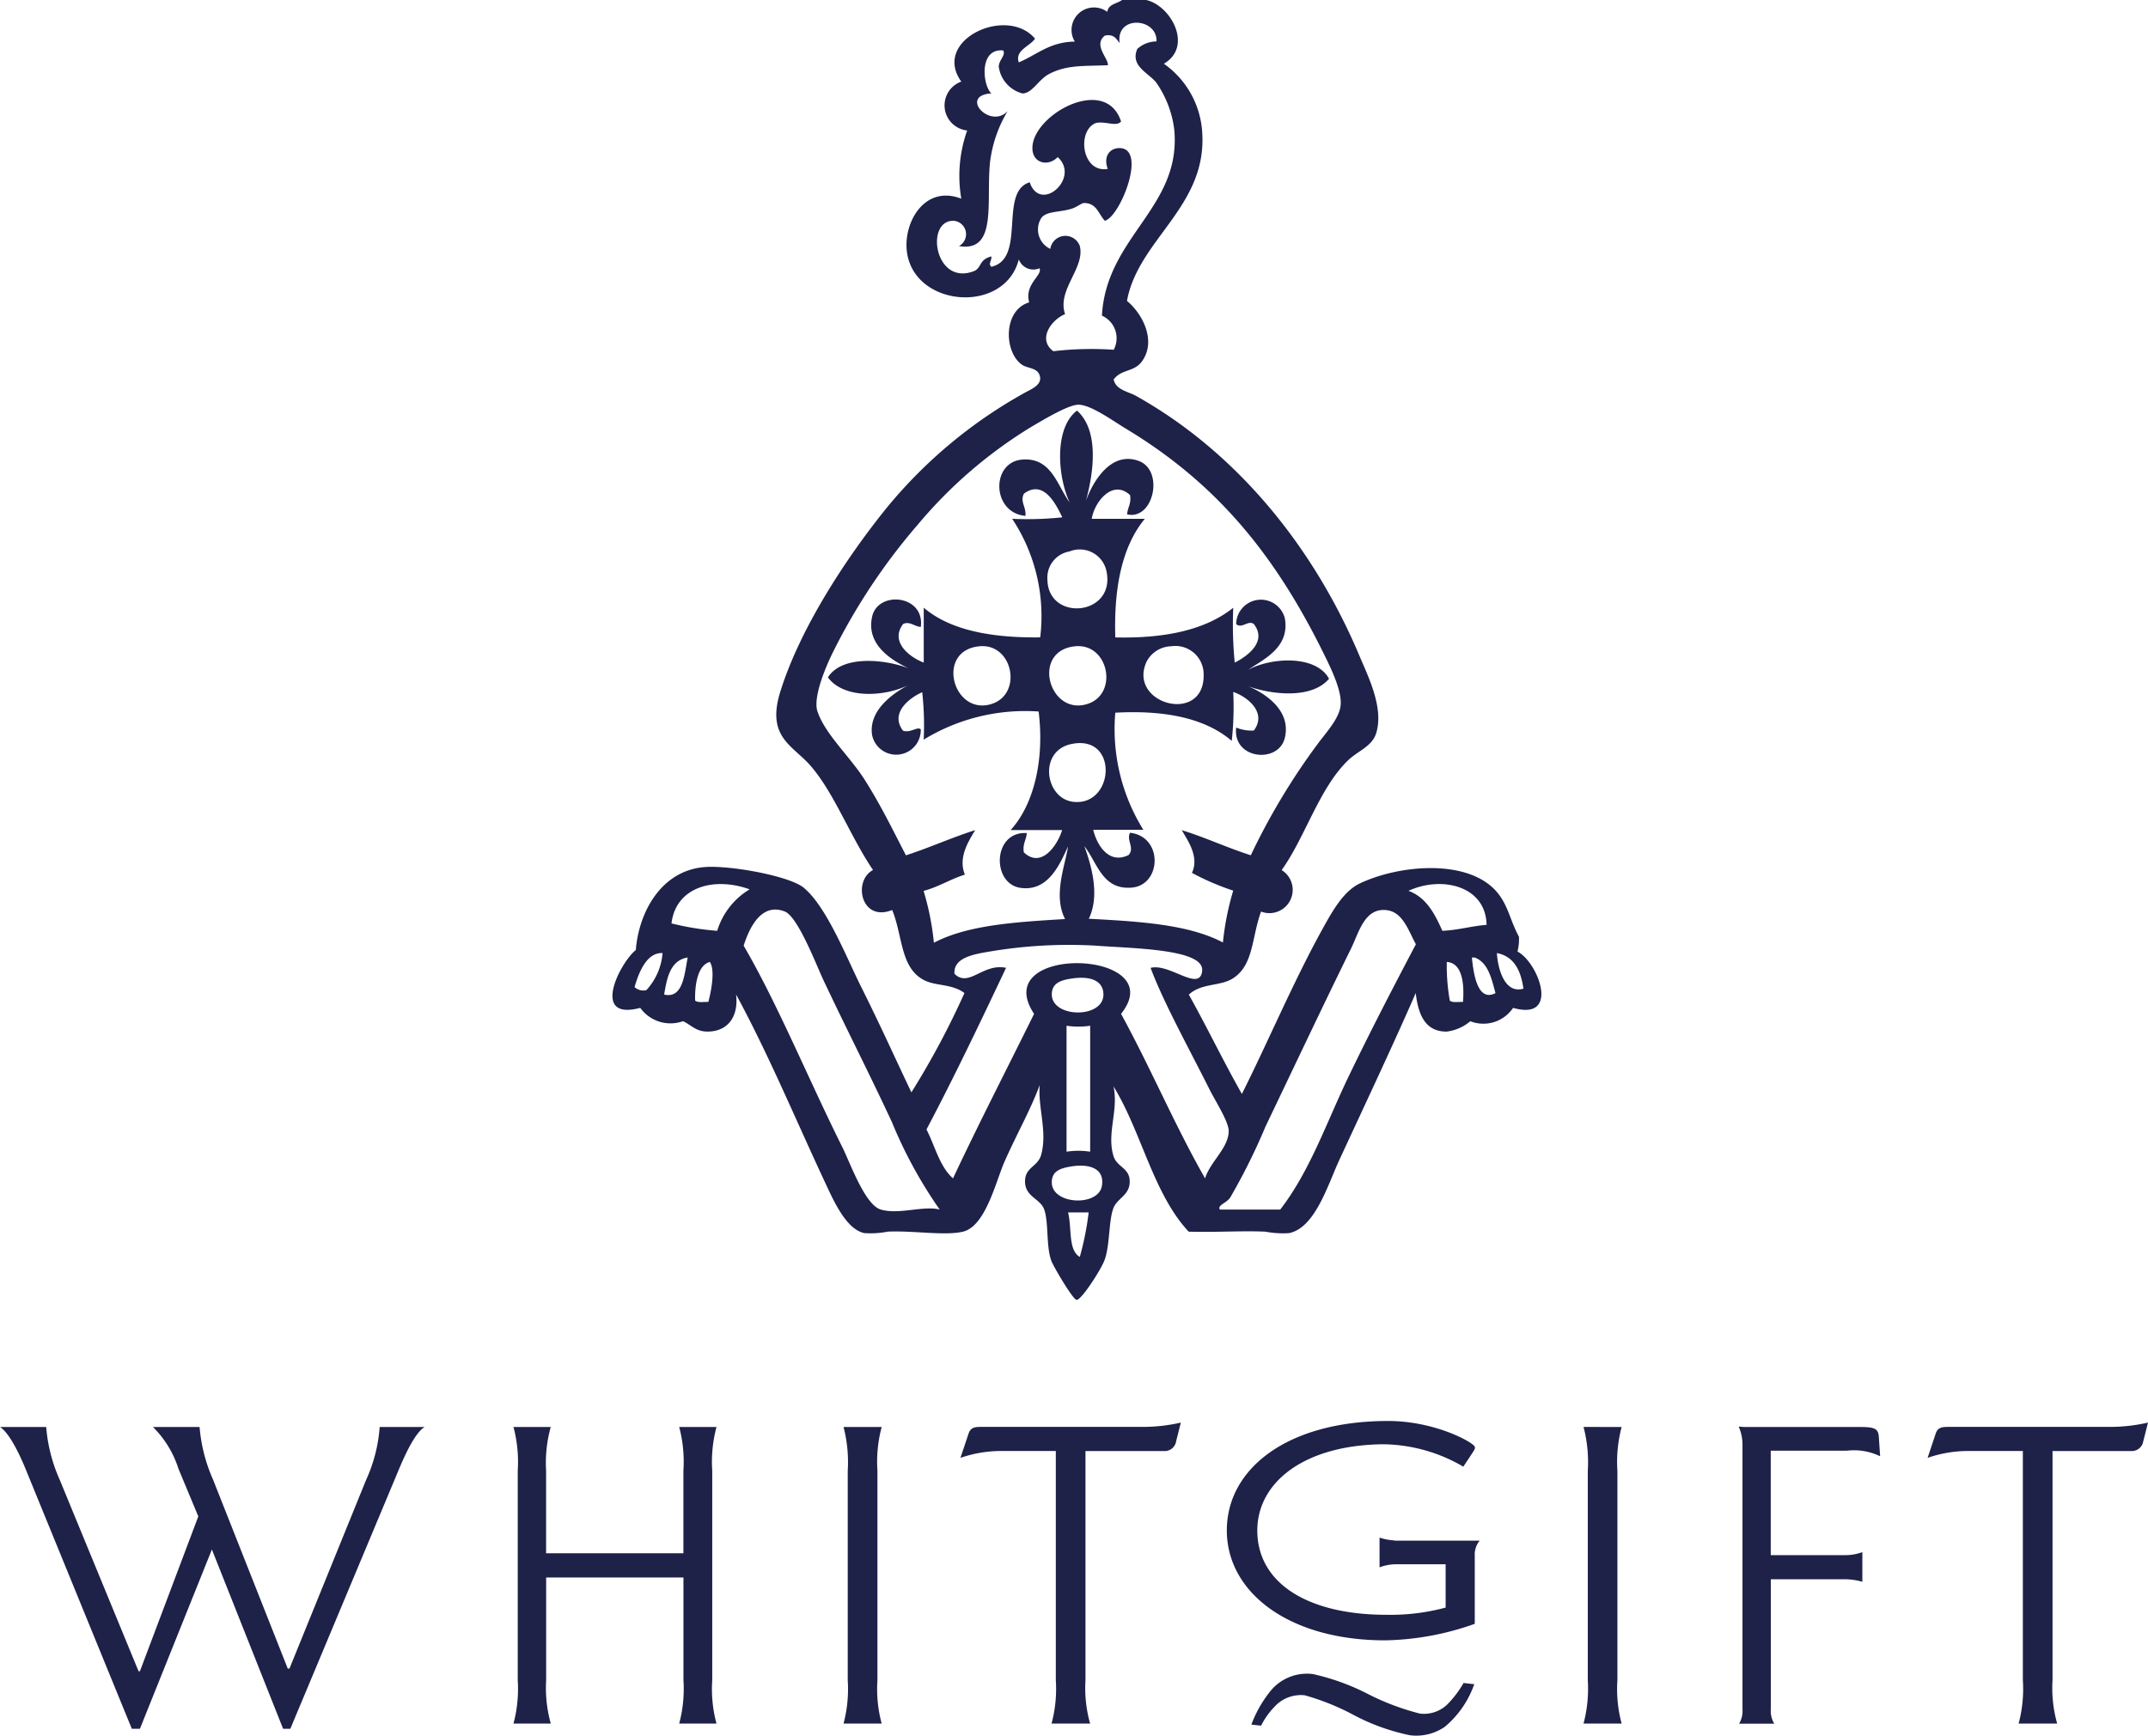 <svg id="Layer_1" data-name="Layer 1" xmlns="http://www.w3.org/2000/svg" width="170.051" height="137.439" viewBox="0 0 170.051 137.439">
  <g>
    <path d="M3.656,113a12.794,12.794,0,0,0,1.075,4.188l6.238,15.152h.108l4.623-12.26L14.125,116.3a8.085,8.085,0,0,0-2.016-3.3H15.8a12.87,12.87,0,0,0,1.075,4.188l5.906,14.944h.134l6.069-14.944A12.166,12.166,0,0,0,30.058,113h3.557c-.57.346-1.243,1.464-2.012,3.3l-8.62,20.6h-.57l-5.638-14.2-5.7,14.2h-.639L2.016,116.3C1.243,114.43.54,113.342,0,113Z" fill="#1e2148"/>
    <path d="M43.6,113a10.656,10.656,0,0,0-.367,3.471V123h10.87v-6.536A10.7,10.7,0,0,0,53.77,113h2.953a10.667,10.667,0,0,0-.337,3.471v16.577a10.432,10.432,0,0,0,.337,3.436H53.77a10.665,10.665,0,0,0,.337-3.436v-8.133H43.237v8.133a10.421,10.421,0,0,0,.367,3.436H40.651a10.665,10.665,0,0,0,.337-3.436V116.467A10.786,10.786,0,0,0,40.651,113Z" fill="#1e2148"/>
    <path d="M69.8,113a10.7,10.7,0,0,0-.336,3.471v16.577a10.465,10.465,0,0,0,.336,3.436H66.781a10.689,10.689,0,0,0,.332-3.436V116.467A11.073,11.073,0,0,0,66.781,113Z" fill="#1e2148"/>
    <path d="M93.113,114.123a.915.915,0,0,1-.837.781H85.934v18.14a10.34,10.34,0,0,0,.367,3.44H83.249a10.664,10.664,0,0,0,.337-3.44V114.9h-4.33a9.849,9.849,0,0,0-3.22.544l.639-1.908c.168-.509.505-.544,1.006-.544H90.5a13.363,13.363,0,0,0,2.983-.341Z" fill="#1e2148"/>
    <path d="M128.381,113a10.7,10.7,0,0,0-.336,3.471v16.577a10.465,10.465,0,0,0,.336,3.436h-3.017a10.78,10.78,0,0,0,.337-3.436V116.467a11.049,11.049,0,0,0-.337-3.471Z" fill="#1e2148"/>
    <path d="M138.073,113h9.061c1.2,0,1.575.069,1.61.816l.1,1.5a4.758,4.758,0,0,0-2.62-.44h-6.039v8.271h5.944a3.849,3.849,0,0,0,1.308-.238v2.349a5.038,5.038,0,0,0-1.278-.2h-5.97v10.313a1.939,1.939,0,0,0,.272,1.122h-2.78a1.965,1.965,0,0,0,.267-1.122v-21a3.508,3.508,0,0,0-.3-1.4c.164,0,.337.03.432.03Z" fill="#1e2148"/>
    <path d="M169.676,114.123a.92.92,0,0,1-.842.781h-6.341v18.14a10.313,10.313,0,0,0,.367,3.44h-3.052a10.584,10.584,0,0,0,.336-3.44V114.9h-4.325a9.791,9.791,0,0,0-3.216.544l.635-1.908c.168-.509.509-.544,1.01-.544H167.06a13.431,13.431,0,0,0,2.991-.341l-.371,1.468Z" fill="#1e2148"/>
    <path d="M103.974,132.573a18.011,18.011,0,0,1,4.334,1.576,19.638,19.638,0,0,0,4.1,1.545,2.665,2.665,0,0,0,2.137-.691,8.178,8.178,0,0,0,1.321-1.731l.846.095a7.715,7.715,0,0,1-2.327,3.372,3.977,3.977,0,0,1-2.749.673,16.526,16.526,0,0,1-4.5-1.623,19.152,19.152,0,0,0-3.847-1.545,2.827,2.827,0,0,0-2.387.906,6.109,6.109,0,0,0-1.066,1.5l-.769-.082a9.534,9.534,0,0,1,1.533-2.685,3.72,3.72,0,0,1,3.38-1.312Z" fill="#1e2148"/>
    <path d="M110.415,121.984a4.448,4.448,0,0,1-1.2-.225v2.353a3.762,3.762,0,0,1,1.312-.242h3.92V127.3a16.737,16.737,0,0,1-4.71.57c-6.134,0-10.218-2.461-10.2-6.709.022-3.751,3.656-6.721,9.946-6.794a12.816,12.816,0,0,1,6.363,1.774s.816-1.217.867-1.325a.327.327,0,0,0,.048-.225c0-.311-3.087-2.067-6.868-2.067-8.021,0-12.769,3.807-12.769,8.663,0,4.9,4.9,8.707,12.54,8.707a22.146,22.146,0,0,0,7.088-1.308V123.2a1.728,1.728,0,0,1,.389-1.2h-6.726Z" fill="#1e2148"/>
    <path d="M85.485,99.532a22.867,22.867,0,0,0,.7-3.522H84.553C84.868,97.18,84.54,99,85.485,99.532Zm-2.214-5.987c-.121,1.856,3.7,2.055,3.967.35.22-1.386-1.023-1.762-2.452-1.524-.915.151-1.468.393-1.519,1.174ZM84.436,91.2a6.138,6.138,0,0,1,1.87,0V81.225a6.2,6.2,0,0,1-1.87,0ZM83.271,78.639c-.143,1.986,4.084,2.068,4.084.117,0-1.058-.959-1.464-2.336-1.291C84.044,77.586,83.327,77.81,83.271,78.639Zm31.5.587c.194.2.686.095,1.049.117.091-1.144.056-3.087-1.282-3.169A16,16,0,0,0,114.775,79.226Zm-59.745,0c.2.2.687.095,1.049.117.208-.747.57-2.534.117-3.169C55.143,76.472,55.005,78.229,55.03,79.226Zm63.367-.587c-.32-1.166-.574-2.4-1.636-2.815h-.233C116.657,77.145,116.981,79.377,118.4,78.639Zm-65.818.117c1.515.358,1.61-1.649,1.869-2.936C53.079,76.045,52.807,77.379,52.579,78.756Zm68.032-.467c-.207-1.433-.734-2.547-2.1-2.818C118.556,76.537,119.053,78.747,120.611,78.289Zm-70.368-.12a1.028,1.028,0,0,0,.933.237,4.9,4.9,0,0,0,1.282-2.935c-1.239-.061-1.869,1.476-2.219,2.7Zm44.929-1.291c.2-1.749-5.56-1.77-8.521-2a37.4,37.4,0,0,0-8.284.471c-1.317.216-2.9.5-2.8,1.761,1.136,1.136,2.241-.859,4.084-.47-2.042,4.321-4.1,8.633-6.3,12.8.677,1.312,1.04,2.944,2.1,3.872,2.072-4.412,4.278-8.686,6.419-13.028-3.717-5.591,10.96-5.107,6.885,0,2.323,4.239,4.265,8.853,6.652,13.028.4-1.321,1.87-2.405,1.87-3.756,0-.738-1.075-2.4-1.516-3.285-1.6-3.2-3.652-6.9-4.666-9.626,1.494-.4,3.889,1.96,4.084.237Zm14.587-4.809c-1.74-.177-2.167,1.765-2.8,3.052-2.3,4.675-4.563,9.484-6.769,14.086a48.358,48.358,0,0,1-2.8,5.633c-.32.449-1.019.591-.816.941h4.783c2.348-3.039,3.661-6.885,5.37-10.447,1.735-3.613,3.566-7.14,5.37-10.563-.574-1.014-1.01-2.564-2.335-2.7Zm-39.093,16.9c-1.783-3.846-3.592-7.364-5.487-11.383-.531-1.127-2-4.982-3.034-5.4-1.891-.759-2.845,1.36-3.268,2.7,2.68,4.585,5.171,10.667,7.817,15.964.613,1.226,1.783,4.563,3.035,4.93,1.459.427,3.337-.328,4.667,0a35.732,35.732,0,0,1-3.734-6.808Zm40.841-18.428c1.42.526,2.081,1.821,2.685,3.168,1.265-.056,2.275-.375,3.5-.47C117.633,70.174,114.175,69.319,111.507,70.541ZM53.161,73.122a21.55,21.55,0,0,0,3.618.587,5.805,5.805,0,0,1,2.568-3.285C56.455,69.384,53.489,70.286,53.161,73.122ZM85.019,63.5c3.229.3,3.553-5.4-.233-4.576C82.17,59.494,82.736,63.289,85.019,63.5Zm5.72-11.034c-1.42,3.32,4.641,4.921,4.55.941a2.239,2.239,0,0,0-2.569-2.231,2.272,2.272,0,0,0-1.985,1.29Zm-4.671,3.285c2.5-.772,1.718-4.821-.932-4.575C81.613,51.5,83.021,56.692,86.068,55.751Zm-7.584,0c2.5-.772,1.718-4.821-.933-4.575C74.029,51.5,75.436,56.692,78.484,55.751Zm4.437-9.859c.052,3.393,5.461,2.875,4.667-.7a2.158,2.158,0,0,0-2.918-1.524A2.106,2.106,0,0,0,82.921,45.9ZM88.637,3.406c-.264-.324-.445-.73-1.166-.587-.958.755.311,1.813.233,2.348-2.011.074-3.28-.03-4.666.7C82.2,6.315,81.717,7.4,80.94,7.4a2.54,2.54,0,0,1-1.869-2.115c0-.54.574-.9.349-1.291-1.972-.19-1.61,2.84-.932,3.4-2.6.168-.095,2.875,1.282,1.407a10.231,10.231,0,0,0-1.4,4.11c-.3,3.112.592,7.088-2.452,6.574a1.066,1.066,0,0,0-.349-1.994c-2.357-.186-1.632,5.18,1.515,3.988.639-.241.384-.915,1.4-1.174.038.363-.272.561,0,.82,2.8-.638.556-5.935,3.034-6.691.846,2.495,4.037-.345,2.219-1.994-.738.747-1.843.5-1.986-.471-.392-2.672,5.746-6.207,7-2.348-.371.44-1.191-.039-1.985.117-1.529.574-1.144,3.984.932,3.639-.35-.941.108-1.589.816-1.645,2.4-.177.181,5.448-1.049,5.75-.518-.561-.635-1.39-1.632-1.407-.229,0-.552.328-1.049.47-.993.285-1.908.169-2.335.7a1.7,1.7,0,0,0,.7,2.465,1.21,1.21,0,0,1,2.335-.233c.436,1.748-1.826,3.462-1.165,5.4-1,.389-2.249,1.943-.932,2.935a26.01,26.01,0,0,1,4.783-.116,1.954,1.954,0,0,0-.933-2.7c.341-6.294,6.346-8.573,5.72-14.789a8.3,8.3,0,0,0-1.4-3.64c-.565-.768-2.128-1.32-1.515-2.7a2.292,2.292,0,0,1,1.515-.587c.078-1.877-3.229-2.111-2.918.117Zm4.9,62.326c1.9.587,3.595,1.39,5.486,1.994a52.727,52.727,0,0,1,5.37-8.918c.674-.894,1.7-2.008,1.749-3.052.06-1.174-.829-2.949-1.4-4.106-3.868-7.822-8.487-13.42-15.64-17.724-.993-.6-2.758-1.887-3.734-1.878-.807.009-2.745,1.183-3.734,1.761a36.453,36.453,0,0,0-8.983,7.744A48.365,48.365,0,0,0,66,51.53c-.656,1.3-1.658,3.721-1.282,4.813.626,1.826,2.555,3.544,3.734,5.4,1.29,2.033,2.227,3.976,3.268,5.988,1.886-.609,3.591-1.395,5.482-1.995-.557.933-1.356,2.176-.816,3.523-1.153.362-2.072.971-3.268,1.29a21.277,21.277,0,0,1,.816,4.106c2.676-1.416,6.531-1.645,10.386-1.878-.967-1.865,0-4.209.233-5.75-.651,1.416-1.558,3.57-3.734,3.285-2.335-.3-2.249-4.507.467-4.343-.035.553-.341.833-.234,1.524,1.395,1.33,2.677-.587,3.035-1.761H80.007c1.809-1.977,2.7-5.5,2.219-9.389a15.4,15.4,0,0,0-9.1,2.227,23.53,23.53,0,0,0-.117-3.755c-.993.436-2.594,1.644-1.515,3.052.617.185,1.118-.354,1.4-.117a1.947,1.947,0,0,1-3.85.471c-.311-1.947,1.632-3.324,2.918-3.993-1.921.967-5.154,1.131-6.419-.588,1.17-1.856,4.753-1.381,6.419-.7-1.338-.635-3.419-1.861-2.918-4.11.47-2.1,4.2-1.714,3.85.82-.526-.056-.906-.483-1.4-.233-1.079,1.438.57,2.651,1.636,3.052V48.124c2.085,1.774,5.318,2.395,9.22,2.348a13.958,13.958,0,0,0-2.218-9.389,26.287,26.287,0,0,0,3.967-.117c-.5-1.04-1.477-3.026-3.035-1.877-.337.634.19,1.044.117,1.761-2.681-.238-2.75-4.278-.233-4.459,2.287-.164,2.728,2.011,3.734,3.4-.972-2.085-1.231-5.905.582-7.278,1.844,1.653,1.257,5.141.7,7.162.526-1.49,1.972-4,4.2-3.169,2.016.756,1.165,4.705-.933,4.226.035-.552.341-.829.234-1.524-1.373-1.286-2.824.527-3.035,1.878h4.2c-1.765,2.137-2.46,5.353-2.335,9.389,3.984.095,7.17-.613,9.337-2.348a31.6,31.6,0,0,0,.117,4.343c.954-.48,2.607-1.636,1.515-3.052-.436-.346-.954.405-1.4,0a1.958,1.958,0,0,1,3.851-.471c.423,2.336-1.7,3.268-2.919,4.1,1.839-1,5.388-1.2,6.42.7-1.4,1.666-4.667,1.23-6.42.587,1.369.57,3.445,1.925,2.919,4.1-.5,2.068-4.144,1.7-3.851-.82a3.166,3.166,0,0,0,1.4.233c1.07-1.429-.531-2.689-1.632-3.052a25.056,25.056,0,0,1-.117,3.873c-2.063-1.762-5.184-2.452-9.22-2.232a15.1,15.1,0,0,0,2.219,9.272H86.547c.3,1.243,1.248,2.759,2.8,2,.509-.562-.2-1.179.117-1.762,2.646.3,2.5,4.157.116,4.343-2.309.181-2.689-1.938-3.734-3.285.592,1.632,1.23,3.941.35,5.75,3.954.211,7.891.436,10.619,1.878a22.044,22.044,0,0,1,.816-4.106,20.019,20.019,0,0,1-3.268-1.407c.592-1.256-.311-2.525-.816-3.4ZM88.87,0h1.869c1.964.436,3.734,3.691,1.4,5.046a7.174,7.174,0,0,1,3.034,5.4c.423,5.909-5.068,8.5-5.953,13.382,1.235,1.018,2.37,3.194,1.166,4.813-.626.837-1.584.565-2.219,1.407.16.829,1.161.963,1.748,1.291C97.745,35.709,103.931,43.129,107.652,52c.661,1.571,1.938,4.1,1.282,6.1-.332,1.018-1.446,1.368-2.219,2.115-2.279,2.206-3.388,6.082-5.249,8.685a1.842,1.842,0,0,1-1.632,3.285c-.746,2.038-.578,4.231-2.218,5.284-1.023.656-2.478.354-3.5,1.291,1.442,2.581,2.745,5.3,4.2,7.865,1.951-3.868,4.032-8.785,6.3-12.911.834-1.516,1.719-3.13,3.035-3.756,3.216-1.528,8.794-1.981,10.969.82.807,1.041.941,2.124,1.632,3.4a4.084,4.084,0,0,1-.117,1.174c1.641.842,3.428,5.53-.349,4.459a2.832,2.832,0,0,1-3.385,1.058,3.592,3.592,0,0,1-1.869.82c-1.714.013-2.258-1.36-2.452-3.052-1.7,3.911-4.071,8.944-6.069,13.261-.881,1.9-1.895,5.34-3.967,5.75a7.445,7.445,0,0,1-1.869-.116c-1.848-.082-3.821.06-6.07,0-2.81-3.005-3.734-7.9-5.953-11.505.419,1.883-.552,3.7,0,5.517.285.924,1.338.915,1.282,2.111-.047,1.01-.984,1.239-1.282,2-.388.979-.272,2.918-.7,4.109-.272.76-1.843,3.19-2.219,3.169-.293-.013-1.817-2.621-1.986-3.052-.449-1.162-.207-3.052-.582-4.11-.311-.872-1.516-.98-1.516-2.227,0-1.136,1.023-1.14,1.282-2.116.5-1.86-.28-3.755-.116-5.516-.7,1.912-1.848,3.941-2.8,6.1-.673,1.529-1.48,5.073-3.267,5.517-1.4.346-3.929-.09-5.953,0a7.17,7.17,0,0,1-1.87.117c-1.463-.311-2.451-2.612-3.151-4.105-2.361-5.064-4.468-10.119-7-14.79.221,1.9-.79,2.975-2.335,2.936-.885-.022-1.3-.583-1.869-.82a2.955,2.955,0,0,1-3.385-1.058c-3.949,1.062-1.627-3.544-.349-4.58.233-2.983,2.007-6.316,5.482-6.57,2-.147,6.7.708,7.818,1.644,1.826,1.524,3.367,5.5,4.55,7.866,1.524,3.047,2.87,6.039,3.967,8.331a64.618,64.618,0,0,0,4.2-7.865c-1.027-.764-2.309-.523-3.268-1.058-1.817-1.014-1.614-3.458-2.452-5.517-2.46.989-3.142-2.3-1.519-3.168C67.3,66.224,66.008,62.7,64.1,60.56c-1.39-1.549-3.423-2.227-2.336-5.75,1.5-4.869,5.038-10.382,8.4-14.556A37.863,37.863,0,0,1,81.13,31.1c.539-.3,1.45-.647,1.165-1.407-.215-.587-.954-.509-1.4-.82-1.408-.989-1.511-4.3.582-4.93-.4-1.451,1.088-2.146.816-2.7a1.227,1.227,0,0,1-1.636-.7c-1.126,4.395-8.392,3.8-8.871-.7-.241-2.31,1.455-5.219,4.317-4.11a10.727,10.727,0,0,1,.466-5.4,2,2,0,0,1-.466-3.872c-2.357-3.281,3.6-6.053,5.836-3.4-.392.6-1.623.928-1.282,1.878,1.433-.6,2.435-1.619,4.434-1.645A1.777,1.777,0,0,1,87.661.937C87.743.315,88.43.3,88.827,0Z" fill="#1e2148"/>
  </g>
</svg>
